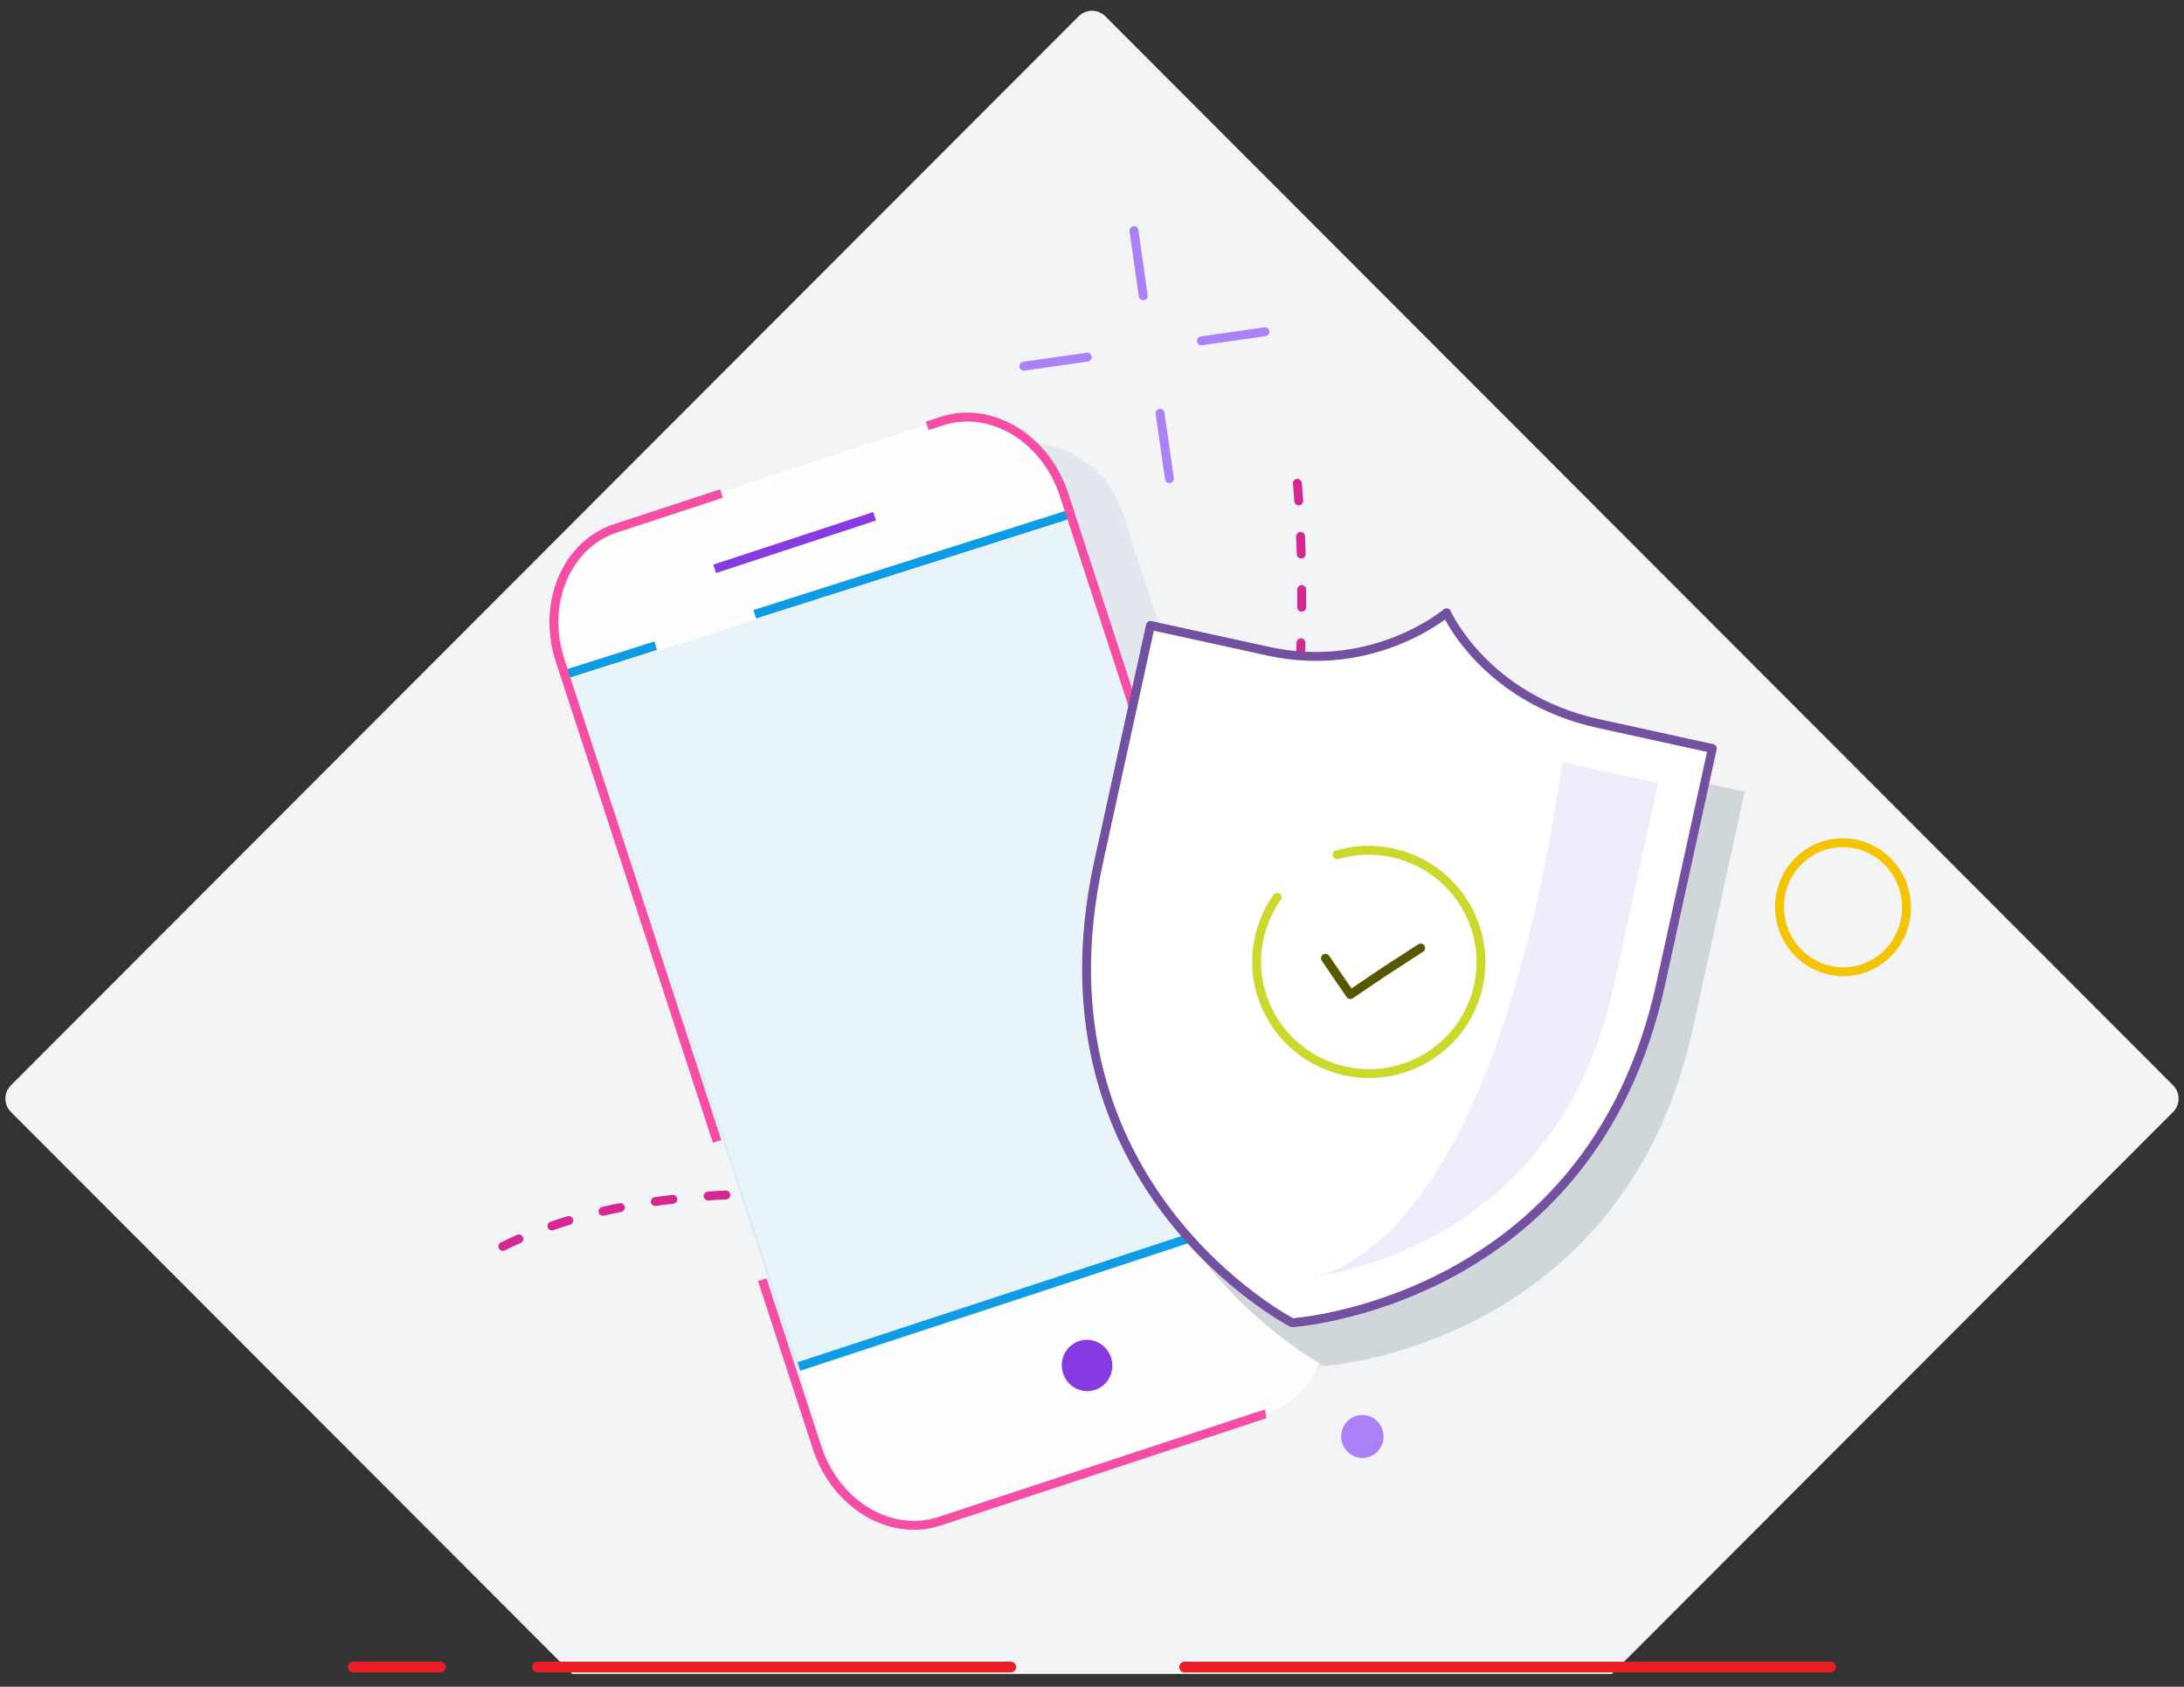 <svg width="202" height="156" viewBox="0 0 202 156" fill="none" xmlns="http://www.w3.org/2000/svg">
<rect x="0" y="0" width="202" height="156" fill="#333333" stroke="none"/>
<path d="M149.07 154.825H52.93L1.009 102.844C0.33 102.165 0.33 101.054 1.009 100.376L99.767 1.505C100.446 0.827 101.555 0.827 102.233 1.505L200.992 100.376C201.669 101.054 201.669 102.165 200.992 102.844L149.07 154.825Z" fill="#F3F4F6"/>
<path d="M109.567 154.18H169.312" stroke="#EB1D26" stroke-linecap="round" stroke-linejoin="round"/>
<path d="M93.481 154.18H49.725" stroke="#EB1D26" stroke-linecap="round" stroke-linejoin="round"/>
<path d="M40.724 154.18H32.688" stroke="#EB1D26" stroke-linecap="round" stroke-linejoin="round"/>
<path d="M105.286 21.266C105.254 21.041 105.046 20.886 104.821 20.918C104.597 20.95 104.441 21.158 104.473 21.382L105.286 21.266ZM105.336 27.419C105.368 27.643 105.576 27.799 105.801 27.767C106.025 27.735 106.181 27.527 106.149 27.303L105.336 27.419ZM107.703 38.17C107.671 37.946 107.463 37.79 107.238 37.822C107.014 37.854 106.858 38.062 106.89 38.287L107.703 38.17ZM107.753 44.323C107.785 44.548 107.993 44.704 108.218 44.672C108.442 44.639 108.598 44.431 108.566 44.207L107.753 44.323ZM117.058 31.087C117.282 31.055 117.438 30.847 117.406 30.622C117.374 30.398 117.166 30.242 116.941 30.274L117.058 31.087ZM111.071 31.113C110.847 31.145 110.691 31.353 110.723 31.578C110.755 31.802 110.963 31.958 111.188 31.926L111.071 31.113ZM100.621 33.437C100.845 33.405 101.001 33.197 100.969 32.972C100.937 32.748 100.729 32.592 100.504 32.624L100.621 33.437ZM94.634 33.464C94.41 33.496 94.254 33.704 94.286 33.928C94.318 34.152 94.526 34.308 94.751 34.276L94.634 33.464ZM104.473 21.382L105.336 27.419L106.149 27.303L105.286 21.266L104.473 21.382ZM106.89 38.287L107.753 44.323L108.566 44.207L107.703 38.17L106.89 38.287ZM116.941 30.274L111.071 31.113L111.188 31.926L117.058 31.087L116.941 30.274ZM100.504 32.624L94.634 33.464L94.751 34.276L100.621 33.437L100.504 32.624Z" fill="#AA81F7"/>
<path fill-rule="evenodd" clip-rule="evenodd" d="M176.274 83.075C176.74 86.337 174.515 89.356 171.308 89.815C168.097 90.274 165.117 87.999 164.65 84.737C164.184 81.475 166.406 78.456 169.617 77.997C172.825 77.538 175.807 79.814 176.273 83.075L176.274 83.075Z" stroke="#F5C401" stroke-width="0.821"/>
<path d="M119.994 44.698C119.994 44.698 127.025 115.842 82.456 111.058C64.599 109.141 53.104 111.797 45.739 115.668" stroke="#D62793" stroke-width="0.821" stroke-linecap="round" stroke-linejoin="round" stroke-dasharray="1.64 3.28"/>
<path d="M127.945 132.577C128.1 133.664 127.358 134.671 126.288 134.824C125.219 134.977 124.225 134.218 124.07 133.131C123.914 132.042 124.656 131.037 125.724 130.884C126.795 130.731 127.789 131.489 127.945 132.577Z" fill="#AA81F7"/>
<path d="M89.244 137.574C84.557 139.123 79.469 136.405 77.878 131.502L55.794 63.429C54.203 58.525 56.712 53.295 61.398 51.744L92.511 41.453C97.198 39.903 102.286 42.621 103.877 47.524L125.961 115.596C127.553 120.5 125.043 125.731 120.357 127.281L89.244 137.574Z" fill="#E2E8EE"/>
<path d="M117.176 130.592L87.771 140.279C83.323 141.741 78.329 138.674 76.616 133.427L52.836 60.599C51.123 55.353 53.341 49.915 57.788 48.454L87.317 38.749C91.766 37.288 96.759 40.355 98.472 45.602L122.253 118.429C123.965 123.676 121.748 129.113 117.301 130.575L117.176 130.592L117.176 130.592Z" fill="white"/>
<path d="M122.193 118.576C122.408 119.232 122.559 119.892 122.652 120.547" stroke="#BD237A" stroke-width="0.821" stroke-linecap="round" stroke-linejoin="round"/>
<path d="M116.555 131.009L88.035 140.396C83.281 141.96 78.16 139.351 76.595 134.57L52.244 60.099C50.679 55.319 53.266 50.173 58.02 48.607L86.539 39.221C91.294 37.657 96.416 40.265 97.978 45.047L122.332 119.517C123.896 124.299 121.31 129.444 116.555 131.009Z" fill="#FEFEFE"/>
<path d="M74.02 126.768L119.897 111.691L119.641 110.911L73.764 125.988L74.02 126.768ZM69.932 57.204L98.886 48.003L98.637 47.22L69.684 56.421L69.932 57.204ZM52.69 62.674L60.765 60.11L60.516 59.327L52.441 61.892L52.69 62.674Z" fill="#0B9CE5"/>
<path d="M116.942 130.798L116.883 130.391L116.848 130.396L116.813 130.408L116.942 130.798ZM86.905 140.692L87.033 141.082L87.034 141.082L86.905 140.692ZM75.577 133.897L75.967 133.769L75.967 133.769L75.577 133.897ZM87.085 38.954L86.957 38.564L86.956 38.564L87.085 38.954ZM98.414 45.75L98.804 45.623L98.804 45.623L98.414 45.75ZM51.796 61.07L51.406 61.197L51.406 61.197L51.796 61.07ZM56.922 48.867L57.05 49.257L57.05 49.257L56.922 48.867ZM117.01 130.373L116.883 130.391L117 131.204L117.126 131.186L117.01 130.373ZM116.813 130.408L86.777 140.302L87.034 141.082L117.07 131.188L116.813 130.408ZM86.777 140.302C82.499 141.708 77.627 138.855 75.967 133.769L75.186 134.024C76.952 139.433 82.222 142.663 87.033 141.082L86.777 140.302ZM75.967 133.769L70.891 118.224L70.111 118.479L75.186 134.024L75.967 133.769ZM108.843 79.015L121.803 118.704L122.584 118.449L109.624 78.76L108.843 79.015ZM85.889 39.78L87.213 39.344L86.956 38.564L85.633 39L85.889 39.78ZM87.213 39.344C91.491 37.938 96.362 40.792 98.024 45.878L98.804 45.623C97.038 40.214 91.768 36.983 86.957 38.564L87.213 39.344ZM98.024 45.878L108.843 79.015L109.624 78.76L98.804 45.623L98.024 45.878ZM66.716 105.44L52.187 60.943L51.406 61.197L65.935 105.695L66.716 105.44ZM52.187 60.943C50.527 55.856 52.771 50.663 57.05 49.257L56.793 48.477C51.984 50.058 49.641 55.789 51.406 61.197L52.187 60.943ZM57.05 49.257L66.851 46.036L66.595 45.256L56.793 48.477L57.05 49.257Z" fill="#F54EA4"/>
<path d="M66.099 52.61L80.897 47.747" stroke="#873AE2" stroke-width="0.821"/>
<path d="M99.807 124.029C98.581 124.432 97.917 125.77 98.324 127.017C98.732 128.262 100.057 128.949 101.281 128.546C102.507 128.142 103.171 126.803 102.764 125.558C102.4 124.444 101.304 123.779 100.201 123.937C100.07 123.956 99.938 123.986 99.807 124.029Z" fill="#873AE2"/>
<path d="M53.048 62.655L98.699 48.149L119.707 111.839L73.829 126.916L53.048 62.655Z" fill="#2A98D4" fill-opacity="0.1"/>
<path fill-rule="evenodd" clip-rule="evenodd" d="M156.584 95.082C150.125 124.564 122.508 126.334 122.508 126.334C122.508 126.334 98.046 113.696 104.618 83.697L109.406 61.842L120.317 64.232C130.077 66.37 136.794 60.672 136.794 60.672C136.794 60.672 140.31 68.612 150.841 70.919L161.373 73.227L156.584 95.082Z" fill="#D0D7DA"/>
<path fill-rule="evenodd" clip-rule="evenodd" d="M153.584 91.082C147.125 120.564 119.508 122.334 119.508 122.334C119.508 122.334 95.046 109.696 101.618 79.697L106.406 57.842L117.317 60.232C127.077 62.37 133.794 56.672 133.794 56.672C133.794 56.672 137.31 64.612 147.841 66.919L158.373 69.227L153.584 91.082Z" fill="white"/>
<path fill-rule="evenodd" clip-rule="evenodd" d="M153.584 91.082C147.125 120.564 119.508 122.334 119.508 122.334C119.508 122.334 95.046 109.696 101.618 79.697L106.406 57.842L117.317 60.232C127.077 62.37 133.794 56.672 133.794 56.672C133.794 56.672 137.31 64.612 147.841 66.919L158.373 69.227L153.584 91.082Z" stroke="#7350A0" stroke-width="0.82" stroke-linecap="round" stroke-linejoin="round"/>
<path fill-rule="evenodd" clip-rule="evenodd" d="M149.252 91.233C143.693 116.603 120.406 118.232 120.406 118.232C120.406 118.232 137.421 118.874 144.503 70.484L153.372 72.427L149.252 91.233Z" fill="#AEA9F4" fill-opacity="0.2"/>
<path fill-rule="evenodd" clip-rule="evenodd" d="M123.675 79.049C125.292 78.579 127.048 78.494 128.812 78.88C134.409 80.106 137.959 85.615 136.739 91.184C135.519 96.752 129.991 100.272 124.394 99.046C118.795 97.819 115.247 92.311 116.467 86.742C116.772 85.35 117.345 84.086 118.122 82.992" fill="white"/>
<path d="M123.675 79.049C125.292 78.579 127.048 78.494 128.812 78.88C134.409 80.106 137.959 85.615 136.739 91.184C135.519 96.752 129.991 100.272 124.394 99.046C118.795 97.819 115.247 92.311 116.467 86.742C116.772 85.35 117.345 84.086 118.122 82.992" stroke="#CCD82B" stroke-width="0.82" stroke-linecap="round"/>
<path d="M131.4 87.677L128.11 89.812L124.89 91.984L122.723 88.822L122.592 88.63" stroke="#575700" stroke-width="0.82" stroke-linecap="round" stroke-linejoin="round"/>
</svg>
